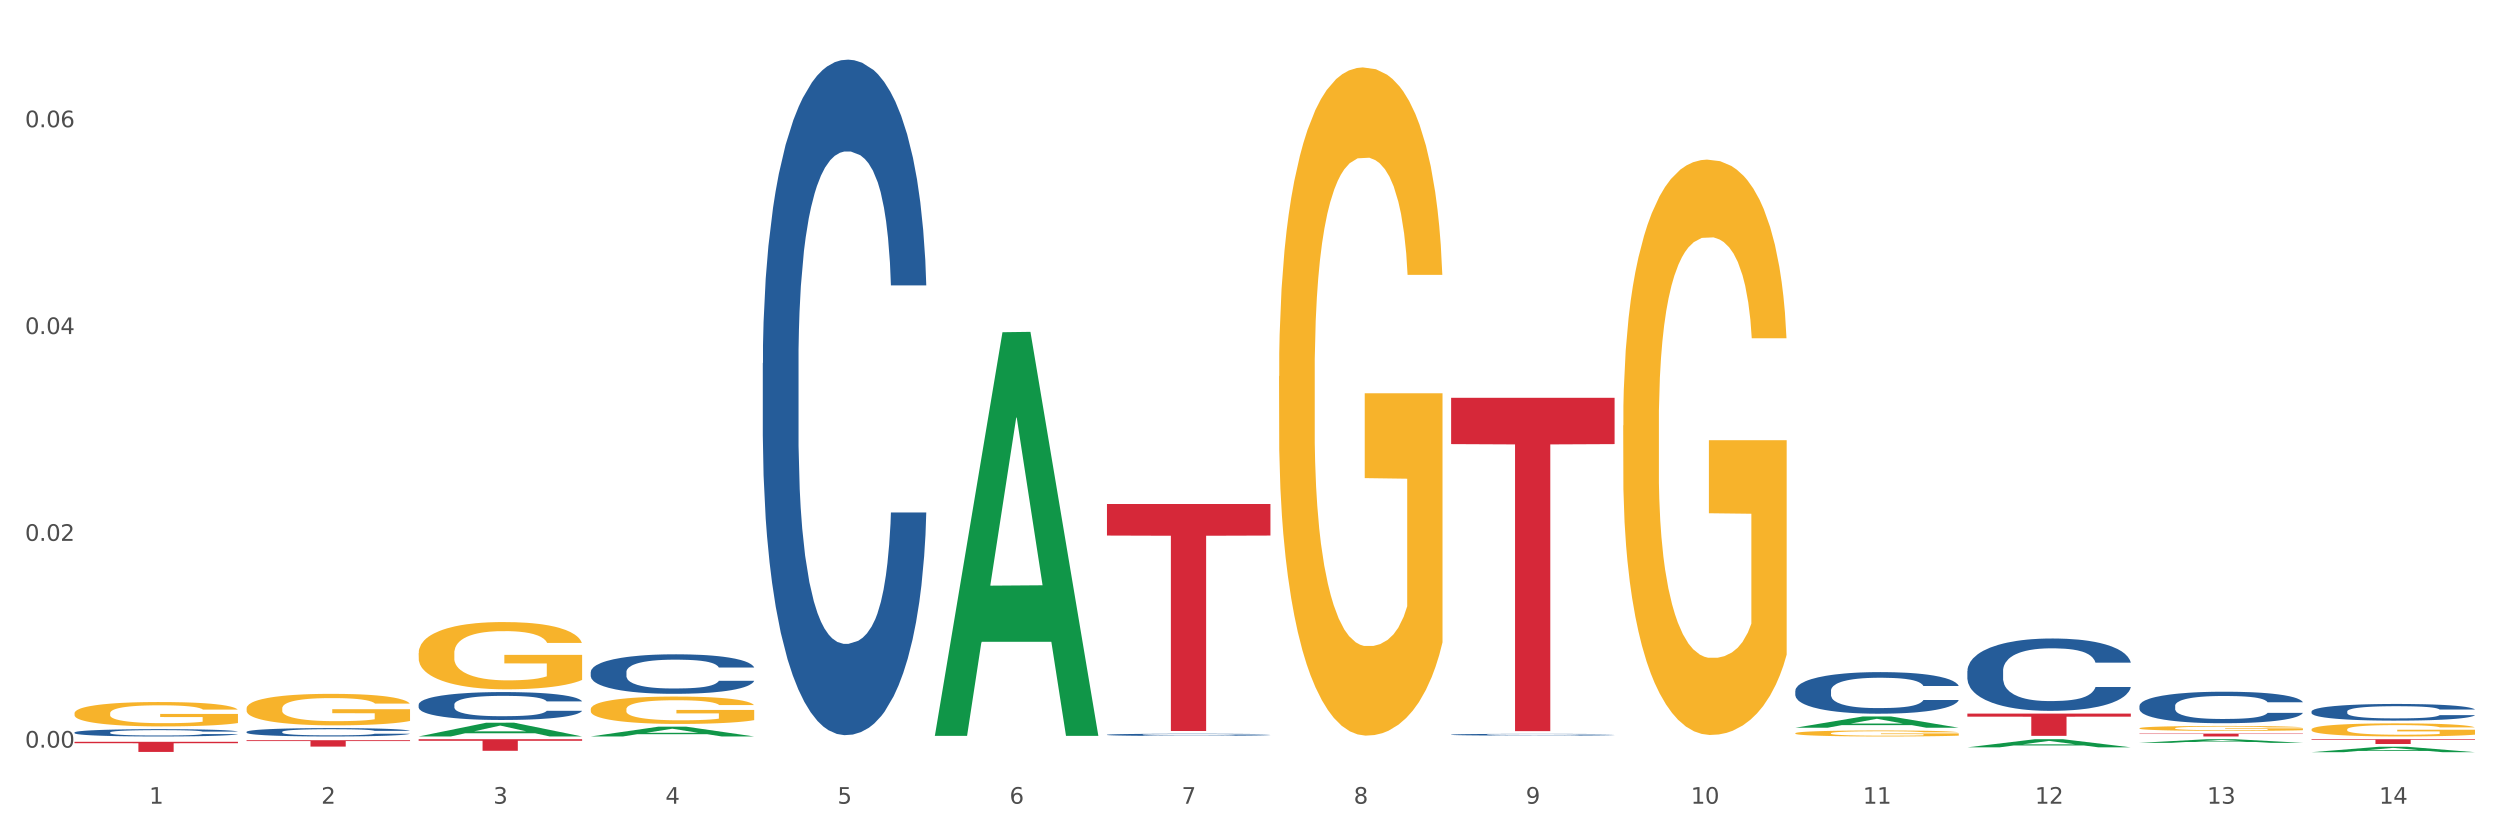 <?xml version="1.0" encoding="utf-8" standalone="no"?>
<!DOCTYPE svg PUBLIC "-//W3C//DTD SVG 1.1//EN"
  "http://www.w3.org/Graphics/SVG/1.1/DTD/svg11.dtd">
<svg xmlns:xlink="http://www.w3.org/1999/xlink" width="1080pt" height="360pt" viewBox="0 0 1080 360" xmlns="http://www.w3.org/2000/svg" version="1.1">
 <rect x="0" y="0" width="1080" height="360" fill="#333333" stroke="none"/>
 <defs>
  <style type="text/css">*{stroke-linejoin: round; stroke-linecap: butt}</style>
 </defs>
 <g id="figure_1">
  <g id="patch_1">
   <path d="M 0 360 
L 1080 360 
L 1080 0 
L 0 0 
z
" style="fill: #ffffff; stroke: #ffffff; stroke-linejoin: miter"/>
  </g>
  <g id="axes_1">
   <g id="matplotlib.axis_1">
    <g id="xtick_1">
     <g id="text_1">
      <!-- 1 -->
      <g style="fill: #4d4d4d" transform="translate(64.432 347.204) scale(0.096 -0.096)">
       <defs>
        <path id="DejaVuSans-31" d="M 794 531 
L 1825 531 
L 1825 4091 
L 703 3866 
L 703 4441 
L 1819 4666 
L 2450 4666 
L 2450 531 
L 3481 531 
L 3481 0 
L 794 0 
L 794 531 
z
" transform="scale(0.016)"/>
       </defs>
       <use xlink:href="#DejaVuSans-31"/>
      </g>
     </g>
    </g>
    <g id="xtick_2">
     <g id="text_2">
      <!-- 2 -->
      <g style="fill: #4d4d4d" transform="translate(138.771 347.204) scale(0.096 -0.096)">
       <defs>
        <path id="DejaVuSans-32" d="M 1228 531 
L 3431 531 
L 3431 0 
L 469 0 
L 469 531 
Q 828 903 1448 1529 
Q 2069 2156 2228 2338 
Q 2531 2678 2651 2914 
Q 2772 3150 2772 3378 
Q 2772 3750 2511 3984 
Q 2250 4219 1831 4219 
Q 1534 4219 1204 4116 
Q 875 4013 500 3803 
L 500 4441 
Q 881 4594 1212 4672 
Q 1544 4750 1819 4750 
Q 2544 4750 2975 4387 
Q 3406 4025 3406 3419 
Q 3406 3131 3298 2873 
Q 3191 2616 2906 2266 
Q 2828 2175 2409 1742 
Q 1991 1309 1228 531 
z
" transform="scale(0.016)"/>
       </defs>
       <use xlink:href="#DejaVuSans-32"/>
      </g>
     </g>
    </g>
    <g id="xtick_3">
     <g id="text_3">
      <!-- 3 -->
      <g style="fill: #4d4d4d" transform="translate(213.109 347.204) scale(0.096 -0.096)">
       <defs>
        <path id="DejaVuSans-33" d="M 2597 2516 
Q 3050 2419 3304 2112 
Q 3559 1806 3559 1356 
Q 3559 666 3084 287 
Q 2609 -91 1734 -91 
Q 1441 -91 1130 -33 
Q 819 25 488 141 
L 488 750 
Q 750 597 1062 519 
Q 1375 441 1716 441 
Q 2309 441 2620 675 
Q 2931 909 2931 1356 
Q 2931 1769 2642 2001 
Q 2353 2234 1838 2234 
L 1294 2234 
L 1294 2753 
L 1863 2753 
Q 2328 2753 2575 2939 
Q 2822 3125 2822 3475 
Q 2822 3834 2567 4026 
Q 2313 4219 1838 4219 
Q 1578 4219 1281 4162 
Q 984 4106 628 3988 
L 628 4550 
Q 988 4650 1302 4700 
Q 1616 4750 1894 4750 
Q 2613 4750 3031 4423 
Q 3450 4097 3450 3541 
Q 3450 3153 3228 2886 
Q 3006 2619 2597 2516 
z
" transform="scale(0.016)"/>
       </defs>
       <use xlink:href="#DejaVuSans-33"/>
      </g>
     </g>
    </g>
    <g id="xtick_4">
     <g id="text_4">
      <!-- 4 -->
      <g style="fill: #4d4d4d" transform="translate(287.448 347.204) scale(0.096 -0.096)">
       <defs>
        <path id="DejaVuSans-34" d="M 2419 4116 
L 825 1625 
L 2419 1625 
L 2419 4116 
z
M 2253 4666 
L 3047 4666 
L 3047 1625 
L 3713 1625 
L 3713 1100 
L 3047 1100 
L 3047 0 
L 2419 0 
L 2419 1100 
L 313 1100 
L 313 1709 
L 2253 4666 
z
" transform="scale(0.016)"/>
       </defs>
       <use xlink:href="#DejaVuSans-34"/>
      </g>
     </g>
    </g>
    <g id="xtick_5">
     <g id="text_5">
      <!-- 5 -->
      <g style="fill: #4d4d4d" transform="translate(361.787 347.204) scale(0.096 -0.096)">
       <defs>
        <path id="DejaVuSans-35" d="M 691 4666 
L 3169 4666 
L 3169 4134 
L 1269 4134 
L 1269 2991 
Q 1406 3038 1543 3061 
Q 1681 3084 1819 3084 
Q 2600 3084 3056 2656 
Q 3513 2228 3513 1497 
Q 3513 744 3044 326 
Q 2575 -91 1722 -91 
Q 1428 -91 1123 -41 
Q 819 9 494 109 
L 494 744 
Q 775 591 1075 516 
Q 1375 441 1709 441 
Q 2250 441 2565 725 
Q 2881 1009 2881 1497 
Q 2881 1984 2565 2268 
Q 2250 2553 1709 2553 
Q 1456 2553 1204 2497 
Q 953 2441 691 2322 
L 691 4666 
z
" transform="scale(0.016)"/>
       </defs>
       <use xlink:href="#DejaVuSans-35"/>
      </g>
     </g>
    </g>
    <g id="xtick_6">
     <g id="text_6">
      <!-- 6 -->
      <g style="fill: #4d4d4d" transform="translate(436.125 347.204) scale(0.096 -0.096)">
       <defs>
        <path id="DejaVuSans-36" d="M 2113 2584 
Q 1688 2584 1439 2293 
Q 1191 2003 1191 1497 
Q 1191 994 1439 701 
Q 1688 409 2113 409 
Q 2538 409 2786 701 
Q 3034 994 3034 1497 
Q 3034 2003 2786 2293 
Q 2538 2584 2113 2584 
z
M 3366 4563 
L 3366 3988 
Q 3128 4100 2886 4159 
Q 2644 4219 2406 4219 
Q 1781 4219 1451 3797 
Q 1122 3375 1075 2522 
Q 1259 2794 1537 2939 
Q 1816 3084 2150 3084 
Q 2853 3084 3261 2657 
Q 3669 2231 3669 1497 
Q 3669 778 3244 343 
Q 2819 -91 2113 -91 
Q 1303 -91 875 529 
Q 447 1150 447 2328 
Q 447 3434 972 4092 
Q 1497 4750 2381 4750 
Q 2619 4750 2861 4703 
Q 3103 4656 3366 4563 
z
" transform="scale(0.016)"/>
       </defs>
       <use xlink:href="#DejaVuSans-36"/>
      </g>
     </g>
    </g>
    <g id="xtick_7">
     <g id="text_7">
      <!-- 7 -->
      <g style="fill: #4d4d4d" transform="translate(510.464 347.204) scale(0.096 -0.096)">
       <defs>
        <path id="DejaVuSans-37" d="M 525 4666 
L 3525 4666 
L 3525 4397 
L 1831 0 
L 1172 0 
L 2766 4134 
L 525 4134 
L 525 4666 
z
" transform="scale(0.016)"/>
       </defs>
       <use xlink:href="#DejaVuSans-37"/>
      </g>
     </g>
    </g>
    <g id="xtick_8">
     <g id="text_8">
      <!-- 8 -->
      <g style="fill: #4d4d4d" transform="translate(584.803 347.204) scale(0.096 -0.096)">
       <defs>
        <path id="DejaVuSans-38" d="M 2034 2216 
Q 1584 2216 1326 1975 
Q 1069 1734 1069 1313 
Q 1069 891 1326 650 
Q 1584 409 2034 409 
Q 2484 409 2743 651 
Q 3003 894 3003 1313 
Q 3003 1734 2745 1975 
Q 2488 2216 2034 2216 
z
M 1403 2484 
Q 997 2584 770 2862 
Q 544 3141 544 3541 
Q 544 4100 942 4425 
Q 1341 4750 2034 4750 
Q 2731 4750 3128 4425 
Q 3525 4100 3525 3541 
Q 3525 3141 3298 2862 
Q 3072 2584 2669 2484 
Q 3125 2378 3379 2068 
Q 3634 1759 3634 1313 
Q 3634 634 3220 271 
Q 2806 -91 2034 -91 
Q 1263 -91 848 271 
Q 434 634 434 1313 
Q 434 1759 690 2068 
Q 947 2378 1403 2484 
z
M 1172 3481 
Q 1172 3119 1398 2916 
Q 1625 2713 2034 2713 
Q 2441 2713 2670 2916 
Q 2900 3119 2900 3481 
Q 2900 3844 2670 4047 
Q 2441 4250 2034 4250 
Q 1625 4250 1398 4047 
Q 1172 3844 1172 3481 
z
" transform="scale(0.016)"/>
       </defs>
       <use xlink:href="#DejaVuSans-38"/>
      </g>
     </g>
    </g>
    <g id="xtick_9">
     <g id="text_9">
      <!-- 9 -->
      <g style="fill: #4d4d4d" transform="translate(659.142 347.204) scale(0.096 -0.096)">
       <defs>
        <path id="DejaVuSans-39" d="M 703 97 
L 703 672 
Q 941 559 1184 500 
Q 1428 441 1663 441 
Q 2288 441 2617 861 
Q 2947 1281 2994 2138 
Q 2813 1869 2534 1725 
Q 2256 1581 1919 1581 
Q 1219 1581 811 2004 
Q 403 2428 403 3163 
Q 403 3881 828 4315 
Q 1253 4750 1959 4750 
Q 2769 4750 3195 4129 
Q 3622 3509 3622 2328 
Q 3622 1225 3098 567 
Q 2575 -91 1691 -91 
Q 1453 -91 1209 -44 
Q 966 3 703 97 
z
M 1959 2075 
Q 2384 2075 2632 2365 
Q 2881 2656 2881 3163 
Q 2881 3666 2632 3958 
Q 2384 4250 1959 4250 
Q 1534 4250 1286 3958 
Q 1038 3666 1038 3163 
Q 1038 2656 1286 2365 
Q 1534 2075 1959 2075 
z
" transform="scale(0.016)"/>
       </defs>
       <use xlink:href="#DejaVuSans-39"/>
      </g>
     </g>
    </g>
    <g id="xtick_10">
     <g id="text_10">
      <!-- 10 -->
      <g style="fill: #4d4d4d" transform="translate(730.426 347.204) scale(0.096 -0.096)">
       <defs>
        <path id="DejaVuSans-30" d="M 2034 4250 
Q 1547 4250 1301 3770 
Q 1056 3291 1056 2328 
Q 1056 1369 1301 889 
Q 1547 409 2034 409 
Q 2525 409 2770 889 
Q 3016 1369 3016 2328 
Q 3016 3291 2770 3770 
Q 2525 4250 2034 4250 
z
M 2034 4750 
Q 2819 4750 3233 4129 
Q 3647 3509 3647 2328 
Q 3647 1150 3233 529 
Q 2819 -91 2034 -91 
Q 1250 -91 836 529 
Q 422 1150 422 2328 
Q 422 3509 836 4129 
Q 1250 4750 2034 4750 
z
" transform="scale(0.016)"/>
       </defs>
       <use xlink:href="#DejaVuSans-31"/>
       <use xlink:href="#DejaVuSans-30" transform="translate(63.623 0)"/>
      </g>
     </g>
    </g>
    <g id="xtick_11">
     <g id="text_11">
      <!-- 11 -->
      <g style="fill: #4d4d4d" transform="translate(804.765 347.204) scale(0.096 -0.096)">
       <use xlink:href="#DejaVuSans-31"/>
       <use xlink:href="#DejaVuSans-31" transform="translate(63.623 0)"/>
      </g>
     </g>
    </g>
    <g id="xtick_12">
     <g id="text_12">
      <!-- 12 -->
      <g style="fill: #4d4d4d" transform="translate(879.104 347.204) scale(0.096 -0.096)">
       <use xlink:href="#DejaVuSans-31"/>
       <use xlink:href="#DejaVuSans-32" transform="translate(63.623 0)"/>
      </g>
     </g>
    </g>
    <g id="xtick_13">
     <g id="text_13">
      <!-- 13 -->
      <g style="fill: #4d4d4d" transform="translate(953.442 347.204) scale(0.096 -0.096)">
       <use xlink:href="#DejaVuSans-31"/>
       <use xlink:href="#DejaVuSans-33" transform="translate(63.623 0)"/>
      </g>
     </g>
    </g>
    <g id="xtick_14">
     <g id="text_14">
      <!-- 14 -->
      <g style="fill: #4d4d4d" transform="translate(1027.781 347.204) scale(0.096 -0.096)">
       <use xlink:href="#DejaVuSans-31"/>
       <use xlink:href="#DejaVuSans-34" transform="translate(63.623 0)"/>
      </g>
     </g>
    </g>
    <g id="xtick_15"/>
    <g id="xtick_16"/>
    <g id="xtick_17"/>
    <g id="xtick_18"/>
    <g id="xtick_19"/>
    <g id="xtick_20"/>
    <g id="xtick_21"/>
    <g id="xtick_22"/>
    <g id="xtick_23"/>
    <g id="xtick_24"/>
    <g id="xtick_25"/>
    <g id="xtick_26"/>
    <g id="xtick_27"/>
   </g>
   <g id="matplotlib.axis_2">
    <g id="ytick_1">
     <g id="text_15">
      <!-- 0.00 -->
      <g style="fill: #4d4d4d" transform="translate(10.8 322.978) scale(0.096 -0.096)">
       <defs>
        <path id="DejaVuSans-2e" d="M 684 794 
L 1344 794 
L 1344 0 
L 684 0 
L 684 794 
z
" transform="scale(0.016)"/>
       </defs>
       <use xlink:href="#DejaVuSans-30"/>
       <use xlink:href="#DejaVuSans-2e" transform="translate(63.623 0)"/>
       <use xlink:href="#DejaVuSans-30" transform="translate(95.41 0)"/>
       <use xlink:href="#DejaVuSans-30" transform="translate(159.033 0)"/>
      </g>
     </g>
    </g>
    <g id="ytick_2">
     <g id="text_16">
      <!-- 0.02 -->
      <g style="fill: #4d4d4d" transform="translate(10.8 233.642) scale(0.096 -0.096)">
       <use xlink:href="#DejaVuSans-30"/>
       <use xlink:href="#DejaVuSans-2e" transform="translate(63.623 0)"/>
       <use xlink:href="#DejaVuSans-30" transform="translate(95.41 0)"/>
       <use xlink:href="#DejaVuSans-32" transform="translate(159.033 0)"/>
      </g>
     </g>
    </g>
    <g id="ytick_3">
     <g id="text_17">
      <!-- 0.04 -->
      <g style="fill: #4d4d4d" transform="translate(10.8 144.305) scale(0.096 -0.096)">
       <use xlink:href="#DejaVuSans-30"/>
       <use xlink:href="#DejaVuSans-2e" transform="translate(63.623 0)"/>
       <use xlink:href="#DejaVuSans-30" transform="translate(95.41 0)"/>
       <use xlink:href="#DejaVuSans-34" transform="translate(159.033 0)"/>
      </g>
     </g>
    </g>
    <g id="ytick_4">
     <g id="text_18">
      <!-- 0.06 -->
      <g style="fill: #4d4d4d" transform="translate(10.8 54.968) scale(0.096 -0.096)">
       <use xlink:href="#DejaVuSans-30"/>
       <use xlink:href="#DejaVuSans-2e" transform="translate(63.623 0)"/>
       <use xlink:href="#DejaVuSans-30" transform="translate(95.41 0)"/>
       <use xlink:href="#DejaVuSans-36" transform="translate(159.033 0)"/>
      </g>
     </g>
    </g>
    <g id="ytick_5"/>
    <g id="ytick_6"/>
    <g id="ytick_7"/>
   </g>
   <g id="PolyCollection_1">
    <path d="M 180.852 318.146 
L 180.925 318.14 
L 210.048 312.211 
L 222.133 312.205 
L 251.474 318.157 
L 237.495 318.157 
L 231.161 316.771 
L 201.092 316.771 
L 200.874 316.793 
L 194.758 318.157 
L 180.852 318.157 
L 180.852 318.146 
L 204.878 315.944 
L 227.375 315.938 
L 216.236 313.474 
L 216.09 313.462 
L 215.945 313.479 
L 204.806 315.938 
L 204.878 315.944 
L 180.852 318.146 
z
" clip-path="url(#p86e1a9426e)" style="fill: #109648"/>
    <path d="M 255.191 318.149 
L 255.264 318.145 
L 284.386 313.93 
L 296.472 313.926 
L 325.813 318.157 
L 311.834 318.157 
L 305.5 317.172 
L 275.431 317.172 
L 275.213 317.188 
L 269.097 318.157 
L 255.191 318.157 
L 255.191 318.149 
L 279.217 316.584 
L 301.714 316.58 
L 290.575 314.828 
L 290.429 314.82 
L 290.284 314.832 
L 279.144 316.58 
L 279.217 316.584 
L 255.191 318.149 
z
" clip-path="url(#p86e1a9426e)" style="fill: #109648"/>
    <path d="M 403.869 317.574 
L 403.941 317.411 
L 433.064 143.52 
L 445.15 143.356 
L 474.49 317.902 
L 460.512 317.902 
L 454.177 277.257 
L 424.109 277.257 
L 423.89 277.912 
L 417.774 317.902 
L 403.869 317.902 
L 403.869 317.574 
L 427.895 253.001 
L 450.392 252.837 
L 439.252 180.56 
L 439.107 180.232 
L 438.961 180.724 
L 427.822 252.837 
L 427.895 253.001 
L 403.869 317.574 
z
" clip-path="url(#p86e1a9426e)" style="fill: #109648"/>
    <path d="M 775.562 314.383 
L 775.635 314.378 
L 804.757 309.505 
L 816.843 309.5 
L 846.184 314.392 
L 832.205 314.392 
L 825.871 313.253 
L 795.802 313.253 
L 795.584 313.271 
L 789.468 314.392 
L 775.562 314.392 
L 775.562 314.383 
L 799.588 312.573 
L 822.085 312.568 
L 810.946 310.543 
L 810.8 310.534 
L 810.655 310.547 
L 799.515 312.568 
L 799.588 312.573 
L 775.562 314.383 
z
" clip-path="url(#p86e1a9426e)" style="fill: #109648"/>
    <path d="M 552.546 162.515 
L 552.629 162.251 
L 552.629 152.761 
L 552.796 144.588 
L 553.63 124.815 
L 554.881 108.47 
L 555.798 99.77 
L 556.715 92.652 
L 557.799 85.534 
L 559.133 78.152 
L 561.551 67.343 
L 563.052 61.806 
L 564.886 56.006 
L 568.221 47.57 
L 570.639 42.825 
L 573.141 38.87 
L 577.226 34.125 
L 579.894 32.016 
L 582.729 30.434 
L 586.148 29.379 
L 588.732 29.116 
L 594.402 29.907 
L 599.238 32.279 
L 601.573 34.125 
L 604.574 37.288 
L 606.158 39.397 
L 608.743 43.616 
L 611.411 49.152 
L 613.246 53.897 
L 615.997 62.861 
L 618.082 71.825 
L 619.999 82.897 
L 621 90.543 
L 621.75 97.661 
L 622.417 105.833 
L 623.084 118.752 
L 608.076 118.752 
L 607.493 109.524 
L 606.575 100.824 
L 605.241 92.388 
L 604.074 87.115 
L 602.073 80.525 
L 600.239 76.306 
L 598.321 73.143 
L 595.986 70.506 
L 594.152 69.188 
L 591.567 68.134 
L 586.481 68.397 
L 583.063 70.506 
L 580.728 73.143 
L 579.227 75.515 
L 577.893 78.152 
L 576.392 81.843 
L 574.641 87.379 
L 573.391 92.388 
L 572.14 98.715 
L 571.139 105.043 
L 570.222 112.424 
L 569.472 120.333 
L 568.888 128.506 
L 568.388 138.524 
L 567.971 155.133 
L 567.971 191.251 
L 568.138 199.424 
L 568.555 210.233 
L 569.055 218.406 
L 569.889 228.16 
L 570.639 234.751 
L 572.057 244.242 
L 573.641 252.151 
L 574.891 257.16 
L 576.142 261.378 
L 578.31 267.178 
L 580.728 271.924 
L 582.812 274.824 
L 585.647 277.46 
L 587.565 278.514 
L 589.233 279.042 
L 593.318 279.042 
L 596.236 278.251 
L 599.488 276.405 
L 601.99 274.033 
L 604.074 271.133 
L 606.409 266.387 
L 607.909 261.905 
L 607.909 206.806 
L 589.566 206.542 
L 589.566 169.897 
L 623.168 169.897 
L 623.168 277.46 
L 621.75 282.996 
L 620.166 288.005 
L 618.499 292.487 
L 615.997 298.023 
L 612.996 303.296 
L 610.327 306.987 
L 607.493 310.151 
L 604.157 313.051 
L 599.822 315.687 
L 597.154 316.741 
L 593.818 317.532 
L 589.9 317.796 
L 586.481 317.269 
L 583.146 315.951 
L 579.644 313.578 
L 576.226 310.151 
L 573.641 306.723 
L 571.056 302.505 
L 568.305 296.969 
L 566.137 291.696 
L 564.469 286.951 
L 562.635 280.887 
L 560.634 272.978 
L 559.133 265.86 
L 557.799 258.478 
L 556.381 248.987 
L 555.381 240.815 
L 554.38 230.533 
L 553.797 222.887 
L 553.13 211.024 
L 552.629 194.415 
L 552.546 162.515 
z
" clip-path="url(#p86e1a9426e)" style="fill: #f7b32b"/>
    <path d="M 255.191 306.381 
L 255.275 306.371 
L 255.275 305.981 
L 255.441 305.646 
L 256.275 304.835 
L 257.526 304.164 
L 258.443 303.807 
L 259.36 303.515 
L 260.444 303.223 
L 261.778 302.92 
L 264.196 302.477 
L 265.697 302.25 
L 267.531 302.012 
L 270.866 301.666 
L 273.284 301.471 
L 275.786 301.309 
L 279.871 301.114 
L 282.539 301.028 
L 285.374 300.963 
L 288.793 300.92 
L 291.377 300.909 
L 297.047 300.941 
L 301.883 301.038 
L 304.218 301.114 
L 307.219 301.244 
L 308.804 301.331 
L 311.388 301.504 
L 314.057 301.731 
L 315.891 301.925 
L 318.642 302.293 
L 320.727 302.661 
L 322.645 303.115 
L 323.645 303.429 
L 324.395 303.721 
L 325.062 304.056 
L 325.73 304.586 
L 310.721 304.586 
L 310.138 304.207 
L 309.221 303.851 
L 307.886 303.504 
L 306.719 303.288 
L 304.718 303.018 
L 302.884 302.845 
L 300.966 302.715 
L 298.631 302.607 
L 296.797 302.553 
L 294.212 302.509 
L 289.126 302.52 
L 285.708 302.607 
L 283.373 302.715 
L 281.872 302.812 
L 280.538 302.92 
L 279.037 303.072 
L 277.286 303.299 
L 276.036 303.504 
L 274.785 303.764 
L 273.785 304.024 
L 272.867 304.326 
L 272.117 304.651 
L 271.533 304.986 
L 271.033 305.397 
L 270.616 306.079 
L 270.616 307.56 
L 270.783 307.896 
L 271.2 308.339 
L 271.7 308.674 
L 272.534 309.074 
L 273.284 309.345 
L 274.702 309.734 
L 276.286 310.059 
L 277.537 310.264 
L 278.787 310.437 
L 280.955 310.675 
L 283.373 310.87 
L 285.458 310.989 
L 288.292 311.097 
L 290.21 311.14 
L 291.878 311.162 
L 295.963 311.162 
L 298.882 311.129 
L 302.133 311.054 
L 304.635 310.956 
L 306.719 310.837 
L 309.054 310.643 
L 310.555 310.459 
L 310.555 308.198 
L 292.211 308.188 
L 292.211 306.684 
L 325.813 306.684 
L 325.813 311.097 
L 324.395 311.324 
L 322.811 311.53 
L 321.144 311.713 
L 318.642 311.941 
L 315.641 312.157 
L 312.973 312.308 
L 310.138 312.438 
L 306.803 312.557 
L 302.467 312.665 
L 299.799 312.708 
L 296.464 312.741 
L 292.545 312.752 
L 289.126 312.73 
L 285.791 312.676 
L 282.289 312.579 
L 278.871 312.438 
L 276.286 312.298 
L 273.701 312.124 
L 270.95 311.897 
L 268.782 311.681 
L 267.114 311.486 
L 265.28 311.238 
L 263.279 310.913 
L 261.778 310.621 
L 260.444 310.318 
L 259.027 309.929 
L 258.026 309.594 
L 257.025 309.172 
L 256.442 308.858 
L 255.775 308.371 
L 255.275 307.69 
L 255.191 306.381 
z
" clip-path="url(#p86e1a9426e)" style="fill: #f7b32b"/>
    <path d="M 180.852 282.16 
L 180.936 282.134 
L 180.936 281.178 
L 181.103 280.355 
L 181.936 278.364 
L 183.187 276.718 
L 184.104 275.842 
L 185.021 275.125 
L 186.105 274.408 
L 187.439 273.665 
L 189.857 272.576 
L 191.358 272.019 
L 193.192 271.435 
L 196.528 270.585 
L 198.946 270.107 
L 201.447 269.709 
L 205.533 269.231 
L 208.201 269.019 
L 211.036 268.859 
L 214.454 268.753 
L 217.039 268.727 
L 222.709 268.806 
L 227.545 269.045 
L 229.879 269.231 
L 232.881 269.55 
L 234.465 269.762 
L 237.05 270.187 
L 239.718 270.744 
L 241.552 271.222 
L 244.304 272.125 
L 246.388 273.028 
L 248.306 274.143 
L 249.306 274.913 
L 250.057 275.629 
L 250.724 276.452 
L 251.391 277.753 
L 236.383 277.753 
L 235.799 276.824 
L 234.882 275.948 
L 233.548 275.098 
L 232.38 274.567 
L 230.379 273.904 
L 228.545 273.479 
L 226.627 273.16 
L 224.293 272.895 
L 222.458 272.762 
L 219.874 272.656 
L 214.788 272.682 
L 211.369 272.895 
L 209.034 273.16 
L 207.534 273.399 
L 206.2 273.665 
L 204.699 274.036 
L 202.948 274.594 
L 201.697 275.098 
L 200.446 275.736 
L 199.446 276.373 
L 198.529 277.116 
L 197.778 277.913 
L 197.195 278.736 
L 196.694 279.744 
L 196.277 281.417 
L 196.277 285.054 
L 196.444 285.877 
L 196.861 286.966 
L 197.361 287.789 
L 198.195 288.771 
L 198.946 289.435 
L 200.363 290.391 
L 201.947 291.187 
L 203.198 291.691 
L 204.449 292.116 
L 206.616 292.7 
L 209.034 293.178 
L 211.119 293.47 
L 213.954 293.736 
L 215.871 293.842 
L 217.539 293.895 
L 221.625 293.895 
L 224.543 293.815 
L 227.795 293.629 
L 230.296 293.391 
L 232.38 293.098 
L 234.715 292.621 
L 236.216 292.169 
L 236.216 286.621 
L 217.873 286.594 
L 217.873 282.904 
L 251.474 282.904 
L 251.474 293.736 
L 250.057 294.293 
L 248.473 294.798 
L 246.805 295.249 
L 244.304 295.806 
L 241.302 296.337 
L 238.634 296.709 
L 235.799 297.028 
L 232.464 297.32 
L 228.128 297.585 
L 225.46 297.691 
L 222.125 297.771 
L 218.206 297.798 
L 214.788 297.745 
L 211.452 297.612 
L 207.951 297.373 
L 204.532 297.028 
L 201.947 296.683 
L 199.362 296.258 
L 196.611 295.7 
L 194.443 295.169 
L 192.776 294.691 
L 190.941 294.081 
L 188.94 293.284 
L 187.439 292.568 
L 186.105 291.824 
L 184.688 290.868 
L 183.687 290.045 
L 182.687 289.01 
L 182.103 288.24 
L 181.436 287.045 
L 180.936 285.373 
L 180.852 282.16 
z
" clip-path="url(#p86e1a9426e)" style="fill: #f7b32b"/>
    <path d="M 32.175 308.149 
L 32.258 308.139 
L 32.258 307.793 
L 32.425 307.494 
L 33.259 306.772 
L 34.51 306.175 
L 35.427 305.857 
L 36.344 305.597 
L 37.428 305.337 
L 38.762 305.067 
L 41.18 304.673 
L 42.681 304.47 
L 44.515 304.259 
L 47.85 303.95 
L 50.268 303.777 
L 52.77 303.633 
L 56.855 303.459 
L 59.523 303.382 
L 62.358 303.324 
L 65.777 303.286 
L 68.361 303.276 
L 74.031 303.305 
L 78.867 303.392 
L 81.202 303.459 
L 84.203 303.575 
L 85.788 303.652 
L 88.372 303.806 
L 91.04 304.008 
L 92.875 304.182 
L 95.626 304.509 
L 97.711 304.836 
L 99.628 305.241 
L 100.629 305.52 
L 101.379 305.78 
L 102.046 306.079 
L 102.713 306.55 
L 87.705 306.55 
L 87.122 306.213 
L 86.204 305.896 
L 84.87 305.587 
L 83.703 305.395 
L 81.702 305.154 
L 79.868 305 
L 77.95 304.885 
L 75.615 304.788 
L 73.781 304.74 
L 71.196 304.702 
L 66.11 304.711 
L 62.692 304.788 
L 60.357 304.885 
L 58.856 304.971 
L 57.522 305.067 
L 56.021 305.202 
L 54.27 305.405 
L 53.02 305.587 
L 51.769 305.819 
L 50.768 306.05 
L 49.851 306.319 
L 49.101 306.608 
L 48.517 306.907 
L 48.017 307.273 
L 47.6 307.879 
L 47.6 309.199 
L 47.767 309.497 
L 48.184 309.892 
L 48.684 310.191 
L 49.518 310.547 
L 50.268 310.788 
L 51.686 311.134 
L 53.27 311.423 
L 54.52 311.606 
L 55.771 311.76 
L 57.939 311.972 
L 60.357 312.145 
L 62.441 312.251 
L 65.276 312.348 
L 67.194 312.386 
L 68.862 312.405 
L 72.947 312.405 
L 75.865 312.377 
L 79.117 312.309 
L 81.619 312.222 
L 83.703 312.117 
L 86.038 311.943 
L 87.538 311.779 
L 87.538 309.767 
L 69.195 309.757 
L 69.195 308.419 
L 102.797 308.419 
L 102.797 312.348 
L 101.379 312.55 
L 99.795 312.733 
L 98.128 312.897 
L 95.626 313.099 
L 92.625 313.291 
L 89.956 313.426 
L 87.122 313.542 
L 83.786 313.648 
L 79.451 313.744 
L 76.783 313.782 
L 73.447 313.811 
L 69.529 313.821 
L 66.11 313.802 
L 62.775 313.754 
L 59.273 313.667 
L 55.855 313.542 
L 53.27 313.417 
L 50.685 313.262 
L 47.934 313.06 
L 45.766 312.868 
L 44.098 312.694 
L 42.264 312.473 
L 40.263 312.184 
L 38.762 311.924 
L 37.428 311.654 
L 36.01 311.308 
L 35.01 311.009 
L 34.009 310.634 
L 33.426 310.354 
L 32.759 309.921 
L 32.258 309.314 
L 32.175 308.149 
z
" clip-path="url(#p86e1a9426e)" style="fill: #f7b32b"/>
    <path d="M 998.578 315.109 
L 998.662 315.104 
L 998.662 314.917 
L 998.828 314.757 
L 999.662 314.369 
L 1000.913 314.048 
L 1001.83 313.877 
L 1002.747 313.738 
L 1003.831 313.598 
L 1005.165 313.453 
L 1007.583 313.241 
L 1009.084 313.132 
L 1010.918 313.018 
L 1014.253 312.853 
L 1016.671 312.759 
L 1019.173 312.682 
L 1023.258 312.589 
L 1025.926 312.547 
L 1028.761 312.516 
L 1032.18 312.496 
L 1034.765 312.49 
L 1040.434 312.506 
L 1045.27 312.552 
L 1047.605 312.589 
L 1050.607 312.651 
L 1052.191 312.692 
L 1054.775 312.775 
L 1057.444 312.884 
L 1059.278 312.977 
L 1062.029 313.153 
L 1064.114 313.329 
L 1066.032 313.546 
L 1067.032 313.696 
L 1067.783 313.836 
L 1068.45 313.996 
L 1069.117 314.25 
L 1054.108 314.25 
L 1053.525 314.069 
L 1052.608 313.898 
L 1051.274 313.732 
L 1050.106 313.629 
L 1048.105 313.499 
L 1046.271 313.417 
L 1044.353 313.355 
L 1042.019 313.303 
L 1040.184 313.277 
L 1037.599 313.256 
L 1032.513 313.261 
L 1029.095 313.303 
L 1026.76 313.355 
L 1025.259 313.401 
L 1023.925 313.453 
L 1022.425 313.525 
L 1020.674 313.634 
L 1019.423 313.732 
L 1018.172 313.857 
L 1017.172 313.981 
L 1016.255 314.126 
L 1015.504 314.281 
L 1014.92 314.441 
L 1014.42 314.638 
L 1014.003 314.964 
L 1014.003 315.673 
L 1014.17 315.833 
L 1014.587 316.045 
L 1015.087 316.206 
L 1015.921 316.397 
L 1016.671 316.527 
L 1018.089 316.713 
L 1019.673 316.868 
L 1020.924 316.967 
L 1022.174 317.049 
L 1024.342 317.163 
L 1026.76 317.256 
L 1028.845 317.313 
L 1031.68 317.365 
L 1033.597 317.386 
L 1035.265 317.396 
L 1039.35 317.396 
L 1042.269 317.381 
L 1045.52 317.344 
L 1048.022 317.298 
L 1050.106 317.241 
L 1052.441 317.148 
L 1053.942 317.06 
L 1053.942 315.978 
L 1035.598 315.973 
L 1035.598 315.254 
L 1069.2 315.254 
L 1069.2 317.365 
L 1067.783 317.474 
L 1066.198 317.572 
L 1064.531 317.66 
L 1062.029 317.769 
L 1059.028 317.872 
L 1056.36 317.945 
L 1053.525 318.007 
L 1050.19 318.064 
L 1045.854 318.115 
L 1043.186 318.136 
L 1039.851 318.152 
L 1035.932 318.157 
L 1032.513 318.146 
L 1029.178 318.121 
L 1025.676 318.074 
L 1022.258 318.007 
L 1019.673 317.939 
L 1017.088 317.857 
L 1014.337 317.748 
L 1012.169 317.644 
L 1010.501 317.551 
L 1008.667 317.432 
L 1006.666 317.277 
L 1005.165 317.137 
L 1003.831 316.992 
L 1002.414 316.806 
L 1001.413 316.646 
L 1000.413 316.444 
L 999.829 316.294 
L 999.162 316.061 
L 998.662 315.735 
L 998.578 315.109 
z
" clip-path="url(#p86e1a9426e)" style="fill: #f7b32b"/>
    <path d="M 924.24 314.598 
L 924.323 314.596 
L 924.323 314.526 
L 924.49 314.465 
L 925.323 314.319 
L 926.574 314.198 
L 927.491 314.133 
L 928.408 314.081 
L 929.492 314.028 
L 930.826 313.973 
L 933.244 313.893 
L 934.745 313.852 
L 936.58 313.809 
L 939.915 313.747 
L 942.333 313.712 
L 944.834 313.682 
L 948.92 313.647 
L 951.588 313.632 
L 954.423 313.62 
L 957.841 313.612 
L 960.426 313.61 
L 966.096 313.616 
L 970.932 313.634 
L 973.266 313.647 
L 976.268 313.671 
L 977.852 313.686 
L 980.437 313.718 
L 983.105 313.759 
L 984.939 313.794 
L 987.691 313.86 
L 989.775 313.926 
L 991.693 314.008 
L 992.693 314.065 
L 993.444 314.118 
L 994.111 314.178 
L 994.778 314.274 
L 979.77 314.274 
L 979.186 314.206 
L 978.269 314.141 
L 976.935 314.079 
L 975.768 314.04 
L 973.766 313.991 
L 971.932 313.96 
L 970.014 313.936 
L 967.68 313.917 
L 965.845 313.907 
L 963.261 313.899 
L 958.175 313.901 
L 954.756 313.917 
L 952.422 313.936 
L 950.921 313.954 
L 949.587 313.973 
L 948.086 314.001 
L 946.335 314.042 
L 945.084 314.079 
L 943.834 314.126 
L 942.833 314.172 
L 941.916 314.227 
L 941.165 314.286 
L 940.582 314.346 
L 940.081 314.42 
L 939.665 314.543 
L 939.665 314.811 
L 939.831 314.871 
L 940.248 314.951 
L 940.749 315.012 
L 941.582 315.084 
L 942.333 315.133 
L 943.75 315.203 
L 945.334 315.262 
L 946.585 315.299 
L 947.836 315.33 
L 950.004 315.373 
L 952.422 315.408 
L 954.506 315.43 
L 957.341 315.449 
L 959.259 315.457 
L 960.926 315.461 
L 965.012 315.461 
L 967.93 315.455 
L 971.182 315.441 
L 973.683 315.424 
L 975.768 315.402 
L 978.102 315.367 
L 979.603 315.334 
L 979.603 314.926 
L 961.26 314.924 
L 961.26 314.653 
L 994.861 314.653 
L 994.861 315.449 
L 993.444 315.49 
L 991.86 315.527 
L 990.192 315.56 
L 987.691 315.601 
L 984.689 315.64 
L 982.021 315.668 
L 979.186 315.691 
L 975.851 315.713 
L 971.515 315.732 
L 968.847 315.74 
L 965.512 315.746 
L 961.593 315.748 
L 958.175 315.744 
L 954.84 315.734 
L 951.338 315.716 
L 947.919 315.691 
L 945.334 315.666 
L 942.75 315.634 
L 939.998 315.593 
L 937.83 315.554 
L 936.163 315.519 
L 934.328 315.474 
L 932.327 315.416 
L 930.826 315.363 
L 929.492 315.308 
L 928.075 315.238 
L 927.074 315.178 
L 926.074 315.102 
L 925.49 315.045 
L 924.823 314.957 
L 924.323 314.834 
L 924.24 314.598 
z
" clip-path="url(#p86e1a9426e)" style="fill: #f7b32b"/>
    <path d="M 775.562 316.763 
L 775.645 316.761 
L 775.645 316.676 
L 775.812 316.602 
L 776.646 316.425 
L 777.897 316.278 
L 778.814 316.2 
L 779.731 316.136 
L 780.815 316.072 
L 782.149 316.006 
L 784.567 315.909 
L 786.068 315.859 
L 787.902 315.807 
L 791.237 315.732 
L 793.655 315.689 
L 796.157 315.654 
L 800.242 315.611 
L 802.91 315.592 
L 805.745 315.578 
L 809.164 315.568 
L 811.748 315.566 
L 817.418 315.573 
L 822.254 315.594 
L 824.589 315.611 
L 827.59 315.639 
L 829.175 315.658 
L 831.759 315.696 
L 834.427 315.746 
L 836.262 315.788 
L 839.013 315.869 
L 841.098 315.949 
L 843.015 316.049 
L 844.016 316.117 
L 844.766 316.181 
L 845.433 316.255 
L 846.1 316.371 
L 831.092 316.371 
L 830.509 316.288 
L 829.592 316.21 
L 828.257 316.134 
L 827.09 316.087 
L 825.089 316.027 
L 823.255 315.99 
L 821.337 315.961 
L 819.002 315.938 
L 817.168 315.926 
L 814.583 315.916 
L 809.497 315.919 
L 806.079 315.938 
L 803.744 315.961 
L 802.243 315.983 
L 800.909 316.006 
L 799.408 316.039 
L 797.657 316.089 
L 796.407 316.134 
L 795.156 316.191 
L 794.156 316.247 
L 793.238 316.314 
L 792.488 316.385 
L 791.904 316.458 
L 791.404 316.548 
L 790.987 316.697 
L 790.987 317.021 
L 791.154 317.094 
L 791.571 317.192 
L 792.071 317.265 
L 792.905 317.352 
L 793.655 317.412 
L 795.073 317.497 
L 796.657 317.568 
L 797.908 317.613 
L 799.158 317.65 
L 801.326 317.703 
L 803.744 317.745 
L 805.829 317.771 
L 808.663 317.795 
L 810.581 317.804 
L 812.249 317.809 
L 816.334 317.809 
L 819.253 317.802 
L 822.504 317.785 
L 825.006 317.764 
L 827.09 317.738 
L 829.425 317.695 
L 830.926 317.655 
L 830.926 317.161 
L 812.582 317.158 
L 812.582 316.83 
L 846.184 316.83 
L 846.184 317.795 
L 844.766 317.845 
L 843.182 317.889 
L 841.515 317.93 
L 839.013 317.979 
L 836.012 318.027 
L 833.344 318.06 
L 830.509 318.088 
L 827.174 318.114 
L 822.838 318.138 
L 820.17 318.147 
L 816.835 318.154 
L 812.916 318.157 
L 809.497 318.152 
L 806.162 318.14 
L 802.66 318.119 
L 799.242 318.088 
L 796.657 318.057 
L 794.072 318.02 
L 791.321 317.97 
L 789.153 317.923 
L 787.485 317.88 
L 785.651 317.826 
L 783.65 317.755 
L 782.149 317.691 
L 780.815 317.624 
L 779.398 317.539 
L 778.397 317.466 
L 777.396 317.374 
L 776.813 317.305 
L 776.146 317.199 
L 775.645 317.05 
L 775.562 316.763 
z
" clip-path="url(#p86e1a9426e)" style="fill: #f7b32b"/>
    <path d="M 701.223 183.81 
L 701.307 183.583 
L 701.307 175.411 
L 701.474 168.374 
L 702.307 151.348 
L 703.558 137.274 
L 704.475 129.783 
L 705.392 123.654 
L 706.476 117.524 
L 707.81 111.168 
L 710.228 101.861 
L 711.729 97.094 
L 713.563 92.1 
L 716.899 84.835 
L 719.317 80.749 
L 721.818 77.344 
L 725.903 73.258 
L 728.572 71.442 
L 731.406 70.08 
L 734.825 69.172 
L 737.41 68.945 
L 743.08 69.626 
L 747.915 71.669 
L 750.25 73.258 
L 753.252 75.982 
L 754.836 77.798 
L 757.421 81.43 
L 760.089 86.197 
L 761.923 90.284 
L 764.675 98.002 
L 766.759 105.72 
L 768.677 115.254 
L 769.677 121.837 
L 770.428 127.967 
L 771.095 135.004 
L 771.762 146.127 
L 756.754 146.127 
L 756.17 138.182 
L 755.253 130.691 
L 753.919 123.427 
L 752.751 118.886 
L 750.75 113.211 
L 748.916 109.579 
L 746.998 106.855 
L 744.664 104.585 
L 742.829 103.45 
L 740.245 102.542 
L 735.159 102.769 
L 731.74 104.585 
L 729.405 106.855 
L 727.905 108.898 
L 726.571 111.168 
L 725.07 114.346 
L 723.319 119.113 
L 722.068 123.427 
L 720.817 128.875 
L 719.817 134.323 
L 718.9 140.679 
L 718.149 147.489 
L 717.566 154.526 
L 717.065 163.153 
L 716.648 177.454 
L 716.648 208.554 
L 716.815 215.591 
L 717.232 224.898 
L 717.732 231.936 
L 718.566 240.335 
L 719.317 246.01 
L 720.734 254.182 
L 722.318 260.992 
L 723.569 265.306 
L 724.82 268.938 
L 726.987 273.932 
L 729.405 278.018 
L 731.49 280.515 
L 734.325 282.785 
L 736.242 283.693 
L 737.91 284.147 
L 741.996 284.147 
L 744.914 283.466 
L 748.166 281.877 
L 750.667 279.834 
L 752.751 277.337 
L 755.086 273.251 
L 756.587 269.392 
L 756.587 221.947 
L 738.244 221.72 
L 738.244 190.166 
L 771.845 190.166 
L 771.845 282.785 
L 770.428 287.552 
L 768.844 291.865 
L 767.176 295.724 
L 764.675 300.492 
L 761.673 305.032 
L 759.005 308.21 
L 756.17 310.934 
L 752.835 313.431 
L 748.499 315.701 
L 745.831 316.609 
L 742.496 317.29 
L 738.577 317.517 
L 735.159 317.063 
L 731.823 315.928 
L 728.321 313.885 
L 724.903 310.934 
L 722.318 307.983 
L 719.733 304.351 
L 716.982 299.584 
L 714.814 295.043 
L 713.147 290.957 
L 711.312 285.736 
L 709.311 278.926 
L 707.81 272.797 
L 706.476 266.441 
L 705.059 258.268 
L 704.058 251.231 
L 703.058 242.378 
L 702.474 235.795 
L 701.807 225.579 
L 701.307 211.278 
L 701.223 183.81 
z
" clip-path="url(#p86e1a9426e)" style="fill: #f7b32b"/>
    <path d="M 106.514 306.034 
L 106.597 306.021 
L 106.597 305.574 
L 106.764 305.188 
L 107.598 304.255 
L 108.848 303.484 
L 109.765 303.074 
L 110.683 302.738 
L 111.767 302.402 
L 113.101 302.054 
L 115.519 301.544 
L 117.019 301.283 
L 118.854 301.009 
L 122.189 300.611 
L 124.607 300.388 
L 127.108 300.201 
L 131.194 299.977 
L 133.862 299.878 
L 136.697 299.803 
L 140.115 299.753 
L 142.7 299.741 
L 148.37 299.778 
L 153.206 299.89 
L 155.54 299.977 
L 158.542 300.126 
L 160.126 300.226 
L 162.711 300.425 
L 165.379 300.686 
L 167.213 300.91 
L 169.965 301.333 
L 172.049 301.756 
L 173.967 302.278 
L 174.968 302.639 
L 175.718 302.974 
L 176.385 303.36 
L 177.052 303.969 
L 162.044 303.969 
L 161.46 303.534 
L 160.543 303.124 
L 159.209 302.726 
L 158.042 302.477 
L 156.041 302.166 
L 154.206 301.967 
L 152.289 301.818 
L 149.954 301.693 
L 148.12 301.631 
L 145.535 301.581 
L 140.449 301.594 
L 137.03 301.693 
L 134.696 301.818 
L 133.195 301.93 
L 131.861 302.054 
L 130.36 302.228 
L 128.609 302.489 
L 127.358 302.726 
L 126.108 303.024 
L 125.107 303.323 
L 124.19 303.671 
L 123.44 304.044 
L 122.856 304.429 
L 122.356 304.902 
L 121.939 305.685 
L 121.939 307.389 
L 122.106 307.775 
L 122.522 308.285 
L 123.023 308.67 
L 123.856 309.13 
L 124.607 309.441 
L 126.024 309.889 
L 127.609 310.262 
L 128.859 310.498 
L 130.11 310.697 
L 132.278 310.971 
L 134.696 311.195 
L 136.78 311.332 
L 139.615 311.456 
L 141.533 311.506 
L 143.2 311.531 
L 147.286 311.531 
L 150.204 311.493 
L 153.456 311.406 
L 155.957 311.294 
L 158.042 311.157 
L 160.376 310.934 
L 161.877 310.722 
L 161.877 308.123 
L 143.534 308.111 
L 143.534 306.382 
L 177.135 306.382 
L 177.135 311.456 
L 175.718 311.717 
L 174.134 311.953 
L 172.466 312.165 
L 169.965 312.426 
L 166.963 312.675 
L 164.295 312.849 
L 161.46 312.998 
L 158.125 313.135 
L 153.789 313.259 
L 151.121 313.309 
L 147.786 313.346 
L 143.867 313.359 
L 140.449 313.334 
L 137.114 313.272 
L 133.612 313.16 
L 130.193 312.998 
L 127.609 312.836 
L 125.024 312.637 
L 122.272 312.376 
L 120.104 312.127 
L 118.437 311.904 
L 116.603 311.618 
L 114.601 311.245 
L 113.101 310.909 
L 111.767 310.561 
L 110.349 310.113 
L 109.349 309.727 
L 108.348 309.242 
L 107.764 308.882 
L 107.097 308.322 
L 106.597 307.538 
L 106.514 306.034 
z
" clip-path="url(#p86e1a9426e)" style="fill: #f7b32b"/>
    <path d="M 255.191 290.329 
L 255.275 290.314 
L 255.275 289.877 
L 255.525 289.284 
L 256.443 288.193 
L 257.612 287.366 
L 259.615 286.399 
L 260.701 285.993 
L 262.12 285.541 
L 265.041 284.808 
L 268.381 284.184 
L 270.718 283.841 
L 272.471 283.623 
L 276.394 283.233 
L 278.648 283.061 
L 280.986 282.921 
L 282.989 282.827 
L 286.328 282.718 
L 288.999 282.671 
L 292.088 282.656 
L 294.676 282.671 
L 298.098 282.734 
L 303.107 282.921 
L 305.027 283.03 
L 307.615 283.217 
L 310.286 283.467 
L 312.457 283.716 
L 314.961 284.075 
L 317.549 284.543 
L 320.053 285.136 
L 321.806 285.682 
L 323.225 286.259 
L 324.477 286.96 
L 325.396 287.725 
L 325.813 288.364 
L 310.537 288.364 
L 310.119 287.787 
L 309.284 287.163 
L 308.45 286.742 
L 307.531 286.399 
L 306.112 286.009 
L 304.86 285.76 
L 302.773 285.463 
L 300.853 285.276 
L 299.267 285.167 
L 297.347 285.073 
L 293.257 284.98 
L 290.335 284.98 
L 288.499 285.011 
L 286.245 285.089 
L 284.325 285.198 
L 282.071 285.385 
L 280.318 285.588 
L 278.565 285.853 
L 277.563 286.04 
L 276.06 286.383 
L 275.059 286.664 
L 273.723 287.148 
L 272.972 287.491 
L 271.636 288.38 
L 271.052 289.035 
L 270.801 289.487 
L 270.634 289.986 
L 270.634 292.419 
L 271.135 293.511 
L 271.553 293.979 
L 272.22 294.509 
L 273.473 295.196 
L 275.309 295.866 
L 277.229 296.35 
L 278.815 296.646 
L 280.318 296.865 
L 281.82 297.036 
L 283.657 297.192 
L 285.159 297.286 
L 287.413 297.379 
L 290.085 297.426 
L 292.172 297.426 
L 296.429 297.348 
L 298.349 297.27 
L 300.185 297.161 
L 302.189 296.989 
L 303.775 296.802 
L 304.693 296.662 
L 306.196 296.365 
L 307.364 296.054 
L 308.366 295.695 
L 309.034 295.383 
L 309.785 294.915 
L 310.37 294.385 
L 310.537 294.104 
L 325.813 294.104 
L 325.479 294.665 
L 324.895 295.211 
L 323.726 295.944 
L 322.808 296.365 
L 321.389 296.88 
L 319.886 297.317 
L 317.799 297.8 
L 315.879 298.159 
L 313.876 298.471 
L 311.705 298.752 
L 307.782 299.142 
L 306.363 299.251 
L 303.358 299.438 
L 301.02 299.547 
L 297.598 299.656 
L 294.092 299.719 
L 290.419 299.734 
L 287.163 299.703 
L 283.573 299.61 
L 281.32 299.516 
L 278.815 299.376 
L 275.893 299.157 
L 273.139 298.892 
L 270.551 298.58 
L 268.13 298.222 
L 265.876 297.816 
L 262.955 297.145 
L 260.784 296.49 
L 259.198 295.882 
L 258.113 295.367 
L 257.028 294.712 
L 256.443 294.26 
L 255.525 293.168 
L 255.191 292.154 
L 255.191 290.329 
z
" clip-path="url(#p86e1a9426e)" style="fill: #255c99"/>
    <path d="M 180.852 304.39 
L 180.936 304.379 
L 180.936 304.071 
L 181.186 303.652 
L 182.105 302.881 
L 183.273 302.298 
L 185.277 301.615 
L 186.362 301.329 
L 187.781 301.009 
L 190.703 300.492 
L 194.042 300.051 
L 196.379 299.809 
L 198.132 299.655 
L 202.056 299.379 
L 204.31 299.258 
L 206.647 299.159 
L 208.65 299.093 
L 211.989 299.016 
L 214.661 298.983 
L 217.749 298.972 
L 220.337 298.983 
L 223.76 299.027 
L 228.768 299.159 
L 230.688 299.236 
L 233.276 299.368 
L 235.947 299.545 
L 238.118 299.721 
L 240.622 299.974 
L 243.21 300.304 
L 245.714 300.723 
L 247.467 301.108 
L 248.886 301.516 
L 250.139 302.011 
L 251.057 302.551 
L 251.474 303.003 
L 236.198 303.003 
L 235.78 302.595 
L 234.946 302.155 
L 234.111 301.857 
L 233.193 301.615 
L 231.774 301.34 
L 230.521 301.163 
L 228.434 300.954 
L 226.514 300.822 
L 224.928 300.745 
L 223.008 300.679 
L 218.918 300.613 
L 215.996 300.613 
L 214.16 300.635 
L 211.906 300.69 
L 209.986 300.767 
L 207.732 300.899 
L 205.979 301.042 
L 204.226 301.229 
L 203.224 301.362 
L 201.722 301.604 
L 200.72 301.802 
L 199.384 302.144 
L 198.633 302.386 
L 197.297 303.014 
L 196.713 303.476 
L 196.463 303.795 
L 196.296 304.148 
L 196.296 305.866 
L 196.797 306.637 
L 197.214 306.967 
L 197.882 307.341 
L 199.134 307.826 
L 200.97 308.3 
L 202.89 308.641 
L 204.476 308.85 
L 205.979 309.004 
L 207.482 309.125 
L 209.318 309.236 
L 210.821 309.302 
L 213.075 309.368 
L 215.746 309.401 
L 217.833 309.401 
L 222.09 309.346 
L 224.01 309.291 
L 225.847 309.214 
L 227.85 309.092 
L 229.436 308.96 
L 230.354 308.861 
L 231.857 308.652 
L 233.026 308.432 
L 234.027 308.178 
L 234.695 307.958 
L 235.447 307.628 
L 236.031 307.253 
L 236.198 307.055 
L 251.474 307.055 
L 251.14 307.452 
L 250.556 307.837 
L 249.387 308.355 
L 248.469 308.652 
L 247.05 309.015 
L 245.547 309.324 
L 243.46 309.665 
L 241.54 309.918 
L 239.537 310.139 
L 237.367 310.337 
L 233.443 310.612 
L 232.024 310.689 
L 229.019 310.821 
L 226.681 310.899 
L 223.259 310.976 
L 219.753 311.02 
L 216.08 311.031 
L 212.824 311.009 
L 209.235 310.943 
L 206.981 310.876 
L 204.476 310.777 
L 201.555 310.623 
L 198.8 310.436 
L 196.212 310.216 
L 193.791 309.962 
L 191.538 309.676 
L 188.616 309.203 
L 186.445 308.74 
L 184.859 308.311 
L 183.774 307.947 
L 182.689 307.485 
L 182.105 307.165 
L 181.186 306.394 
L 180.852 305.679 
L 180.852 304.39 
z
" clip-path="url(#p86e1a9426e)" style="fill: #255c99"/>
    <path d="M 106.514 316.161 
L 106.597 316.158 
L 106.597 316.065 
L 106.848 315.939 
L 107.766 315.708 
L 108.935 315.532 
L 110.938 315.327 
L 112.023 315.241 
L 113.442 315.145 
L 116.364 314.99 
L 119.703 314.857 
L 122.04 314.784 
L 123.794 314.738 
L 127.717 314.655 
L 129.971 314.619 
L 132.308 314.589 
L 134.312 314.569 
L 137.651 314.546 
L 140.322 314.536 
L 143.411 314.533 
L 145.998 314.536 
L 149.421 314.55 
L 154.43 314.589 
L 156.35 314.612 
L 158.937 314.652 
L 161.609 314.705 
L 163.779 314.758 
L 166.283 314.834 
L 168.871 314.933 
L 171.376 315.059 
L 173.129 315.175 
L 174.548 315.297 
L 175.8 315.446 
L 176.718 315.609 
L 177.135 315.744 
L 161.859 315.744 
L 161.442 315.622 
L 160.607 315.489 
L 159.772 315.4 
L 158.854 315.327 
L 157.435 315.245 
L 156.183 315.192 
L 154.096 315.129 
L 152.176 315.089 
L 150.59 315.066 
L 148.67 315.046 
L 144.579 315.026 
L 141.658 315.026 
L 139.821 315.033 
L 137.567 315.049 
L 135.647 315.072 
L 133.393 315.112 
L 131.64 315.155 
L 129.887 315.211 
L 128.886 315.251 
L 127.383 315.324 
L 126.381 315.383 
L 125.046 315.486 
L 124.294 315.559 
L 122.959 315.748 
L 122.374 315.887 
L 122.124 315.983 
L 121.957 316.088 
L 121.957 316.605 
L 122.458 316.836 
L 122.875 316.936 
L 123.543 317.048 
L 124.795 317.194 
L 126.632 317.336 
L 128.552 317.439 
L 130.138 317.502 
L 131.64 317.548 
L 133.143 317.584 
L 134.979 317.617 
L 136.482 317.637 
L 138.736 317.657 
L 141.407 317.667 
L 143.494 317.667 
L 147.751 317.65 
L 149.671 317.634 
L 151.508 317.611 
L 153.511 317.574 
L 155.097 317.535 
L 156.016 317.505 
L 157.518 317.442 
L 158.687 317.376 
L 159.689 317.3 
L 160.357 317.233 
L 161.108 317.134 
L 161.692 317.022 
L 161.859 316.962 
L 177.135 316.962 
L 176.802 317.081 
L 176.217 317.197 
L 175.049 317.353 
L 174.13 317.442 
L 172.711 317.551 
L 171.209 317.644 
L 169.122 317.746 
L 167.202 317.823 
L 165.198 317.889 
L 163.028 317.948 
L 159.104 318.031 
L 157.685 318.054 
L 154.68 318.094 
L 152.343 318.117 
L 148.92 318.14 
L 145.414 318.153 
L 141.741 318.157 
L 138.486 318.15 
L 134.896 318.13 
L 132.642 318.11 
L 130.138 318.081 
L 127.216 318.034 
L 124.461 317.978 
L 121.874 317.912 
L 119.453 317.836 
L 117.199 317.75 
L 114.277 317.607 
L 112.107 317.468 
L 110.521 317.339 
L 109.435 317.23 
L 108.35 317.091 
L 107.766 316.995 
L 106.848 316.764 
L 106.514 316.548 
L 106.514 316.161 
z
" clip-path="url(#p86e1a9426e)" style="fill: #255c99"/>
    <path d="M 478.207 317.405 
L 478.291 317.404 
L 478.291 317.379 
L 478.541 317.346 
L 479.459 317.284 
L 480.628 317.238 
L 482.632 317.183 
L 483.717 317.161 
L 485.136 317.135 
L 488.058 317.094 
L 491.397 317.059 
L 493.734 317.039 
L 495.487 317.027 
L 499.41 317.005 
L 501.664 316.996 
L 504.002 316.988 
L 506.005 316.982 
L 509.344 316.976 
L 512.016 316.974 
L 515.104 316.973 
L 517.692 316.974 
L 521.115 316.977 
L 526.123 316.988 
L 528.043 316.994 
L 530.631 317.004 
L 533.302 317.018 
L 535.473 317.032 
L 537.977 317.053 
L 540.565 317.079 
L 543.069 317.112 
L 544.822 317.143 
L 546.241 317.176 
L 547.493 317.215 
L 548.412 317.258 
L 548.829 317.294 
L 533.553 317.294 
L 533.135 317.262 
L 532.301 317.227 
L 531.466 317.203 
L 530.548 317.183 
L 529.128 317.162 
L 527.876 317.147 
L 525.789 317.131 
L 523.869 317.12 
L 522.283 317.114 
L 520.363 317.109 
L 516.273 317.104 
L 513.351 317.104 
L 511.515 317.105 
L 509.261 317.11 
L 507.341 317.116 
L 505.087 317.126 
L 503.334 317.138 
L 501.581 317.153 
L 500.579 317.163 
L 499.077 317.183 
L 498.075 317.198 
L 496.739 317.226 
L 495.988 317.245 
L 494.652 317.295 
L 494.068 317.332 
L 493.818 317.357 
L 493.651 317.385 
L 493.651 317.522 
L 494.151 317.584 
L 494.569 317.61 
L 495.237 317.64 
L 496.489 317.679 
L 498.325 317.717 
L 500.245 317.744 
L 501.831 317.76 
L 503.334 317.773 
L 504.837 317.782 
L 506.673 317.791 
L 508.176 317.796 
L 510.429 317.802 
L 513.101 317.804 
L 515.188 317.804 
L 519.445 317.8 
L 521.365 317.796 
L 523.202 317.789 
L 525.205 317.78 
L 526.791 317.769 
L 527.709 317.761 
L 529.212 317.745 
L 530.381 317.727 
L 531.382 317.707 
L 532.05 317.689 
L 532.801 317.663 
L 533.386 317.633 
L 533.553 317.617 
L 548.829 317.617 
L 548.495 317.649 
L 547.911 317.68 
L 546.742 317.721 
L 545.824 317.745 
L 544.405 317.774 
L 542.902 317.798 
L 540.815 317.825 
L 538.895 317.846 
L 536.892 317.863 
L 534.721 317.879 
L 530.798 317.901 
L 529.379 317.907 
L 526.374 317.918 
L 524.036 317.924 
L 520.614 317.93 
L 517.108 317.934 
L 513.435 317.934 
L 510.179 317.933 
L 506.59 317.927 
L 504.336 317.922 
L 501.831 317.914 
L 498.91 317.902 
L 496.155 317.887 
L 493.567 317.869 
L 491.146 317.849 
L 488.892 317.826 
L 485.971 317.789 
L 483.8 317.752 
L 482.214 317.717 
L 481.129 317.688 
L 480.044 317.652 
L 479.459 317.626 
L 478.541 317.565 
L 478.207 317.508 
L 478.207 317.405 
z
" clip-path="url(#p86e1a9426e)" style="fill: #255c99"/>
    <path d="M 626.885 317.362 
L 626.968 317.361 
L 626.968 317.341 
L 627.219 317.315 
L 628.137 317.266 
L 629.306 317.229 
L 631.309 317.186 
L 632.394 317.168 
L 633.813 317.148 
L 636.735 317.115 
L 640.074 317.087 
L 642.411 317.072 
L 644.164 317.062 
L 648.088 317.045 
L 650.342 317.037 
L 652.679 317.031 
L 654.683 317.026 
L 658.022 317.022 
L 660.693 317.019 
L 663.782 317.019 
L 666.369 317.019 
L 669.792 317.022 
L 674.801 317.031 
L 676.721 317.035 
L 679.308 317.044 
L 681.98 317.055 
L 684.15 317.066 
L 686.654 317.082 
L 689.242 317.103 
L 691.747 317.13 
L 693.5 317.154 
L 694.919 317.18 
L 696.171 317.211 
L 697.089 317.245 
L 697.506 317.274 
L 682.23 317.274 
L 681.813 317.248 
L 680.978 317.22 
L 680.143 317.201 
L 679.225 317.186 
L 677.806 317.169 
L 676.554 317.157 
L 674.467 317.144 
L 672.547 317.136 
L 670.961 317.131 
L 669.041 317.127 
L 664.95 317.123 
L 662.029 317.123 
L 660.192 317.124 
L 657.938 317.127 
L 656.018 317.132 
L 653.764 317.141 
L 652.011 317.15 
L 650.258 317.162 
L 649.257 317.17 
L 647.754 317.185 
L 646.752 317.198 
L 645.417 317.219 
L 644.665 317.235 
L 643.33 317.274 
L 642.745 317.304 
L 642.495 317.324 
L 642.328 317.346 
L 642.328 317.455 
L 642.829 317.504 
L 643.246 317.525 
L 643.914 317.548 
L 645.166 317.579 
L 647.003 317.609 
L 648.923 317.63 
L 650.509 317.644 
L 652.011 317.653 
L 653.514 317.661 
L 655.35 317.668 
L 656.853 317.672 
L 659.107 317.676 
L 661.778 317.679 
L 663.865 317.679 
L 668.122 317.675 
L 670.042 317.672 
L 671.879 317.667 
L 673.882 317.659 
L 675.468 317.651 
L 676.387 317.644 
L 677.889 317.631 
L 679.058 317.617 
L 680.06 317.601 
L 680.728 317.587 
L 681.479 317.566 
L 682.063 317.543 
L 682.23 317.53 
L 697.506 317.53 
L 697.173 317.555 
L 696.588 317.58 
L 695.42 317.612 
L 694.501 317.631 
L 693.082 317.654 
L 691.58 317.674 
L 689.493 317.695 
L 687.573 317.711 
L 685.569 317.725 
L 683.399 317.738 
L 679.475 317.755 
L 678.056 317.76 
L 675.051 317.768 
L 672.714 317.773 
L 669.291 317.778 
L 665.785 317.781 
L 662.112 317.782 
L 658.856 317.78 
L 655.267 317.776 
L 653.013 317.772 
L 650.509 317.766 
L 647.587 317.756 
L 644.832 317.744 
L 642.244 317.73 
L 639.824 317.714 
L 637.57 317.696 
L 634.648 317.666 
L 632.478 317.637 
L 630.892 317.61 
L 629.806 317.587 
L 628.721 317.557 
L 628.137 317.537 
L 627.219 317.488 
L 626.885 317.443 
L 626.885 317.362 
z
" clip-path="url(#p86e1a9426e)" style="fill: #255c99"/>
    <path d="M 775.562 298.425 
L 775.646 298.409 
L 775.646 297.949 
L 775.896 297.325 
L 776.814 296.176 
L 777.983 295.306 
L 779.986 294.288 
L 781.072 293.861 
L 782.491 293.385 
L 785.412 292.613 
L 788.752 291.956 
L 791.089 291.595 
L 792.842 291.365 
L 796.765 290.955 
L 799.019 290.774 
L 801.357 290.626 
L 803.36 290.528 
L 806.699 290.413 
L 809.37 290.364 
L 812.459 290.347 
L 815.047 290.364 
L 818.469 290.429 
L 823.478 290.626 
L 825.398 290.741 
L 827.986 290.938 
L 830.657 291.201 
L 832.828 291.464 
L 835.332 291.841 
L 837.92 292.334 
L 840.424 292.958 
L 842.177 293.532 
L 843.596 294.14 
L 844.848 294.879 
L 845.766 295.683 
L 846.184 296.356 
L 830.908 296.356 
L 830.49 295.749 
L 829.655 295.092 
L 828.821 294.649 
L 827.902 294.288 
L 826.483 293.877 
L 825.231 293.615 
L 823.144 293.303 
L 821.224 293.106 
L 819.638 292.991 
L 817.718 292.892 
L 813.628 292.794 
L 810.706 292.794 
L 808.87 292.826 
L 806.616 292.909 
L 804.696 293.023 
L 802.442 293.221 
L 800.689 293.434 
L 798.936 293.713 
L 797.934 293.91 
L 796.431 294.271 
L 795.43 294.567 
L 794.094 295.076 
L 793.343 295.437 
L 792.007 296.373 
L 791.423 297.063 
L 791.172 297.539 
L 791.005 298.064 
L 791.005 300.625 
L 791.506 301.775 
L 791.924 302.267 
L 792.591 302.825 
L 793.844 303.548 
L 795.68 304.254 
L 797.6 304.763 
L 799.186 305.075 
L 800.689 305.305 
L 802.191 305.485 
L 804.028 305.65 
L 805.53 305.748 
L 807.784 305.847 
L 810.456 305.896 
L 812.543 305.896 
L 816.8 305.814 
L 818.72 305.732 
L 820.556 305.617 
L 822.56 305.436 
L 824.146 305.239 
L 825.064 305.091 
L 826.567 304.779 
L 827.735 304.451 
L 828.737 304.073 
L 829.405 303.745 
L 830.156 303.252 
L 830.741 302.694 
L 830.908 302.399 
L 846.184 302.399 
L 845.85 302.99 
L 845.266 303.564 
L 844.097 304.336 
L 843.179 304.779 
L 841.76 305.321 
L 840.257 305.781 
L 838.17 306.29 
L 836.25 306.667 
L 834.247 306.996 
L 832.076 307.291 
L 828.153 307.702 
L 826.734 307.817 
L 823.728 308.014 
L 821.391 308.129 
L 817.969 308.244 
L 814.463 308.309 
L 810.79 308.326 
L 807.534 308.293 
L 803.944 308.194 
L 801.69 308.096 
L 799.186 307.948 
L 796.264 307.718 
L 793.51 307.439 
L 790.922 307.111 
L 788.501 306.733 
L 786.247 306.306 
L 783.325 305.6 
L 781.155 304.911 
L 779.569 304.27 
L 778.484 303.729 
L 777.399 303.039 
L 776.814 302.563 
L 775.896 301.413 
L 775.562 300.346 
L 775.562 298.425 
z
" clip-path="url(#p86e1a9426e)" style="fill: #255c99"/>
    <path d="M 32.175 316.416 
L 32.258 316.413 
L 32.258 316.332 
L 32.509 316.222 
L 33.427 316.02 
L 34.596 315.867 
L 36.599 315.688 
L 37.684 315.613 
L 39.104 315.529 
L 42.025 315.394 
L 45.364 315.278 
L 47.702 315.215 
L 49.455 315.174 
L 53.378 315.102 
L 55.632 315.07 
L 57.969 315.044 
L 59.973 315.027 
L 63.312 315.007 
L 65.983 314.998 
L 69.072 314.995 
L 71.66 314.998 
L 75.082 315.01 
L 80.091 315.044 
L 82.011 315.065 
L 84.599 315.099 
L 87.27 315.145 
L 89.44 315.192 
L 91.945 315.258 
L 94.533 315.345 
L 97.037 315.454 
L 98.79 315.555 
L 100.209 315.662 
L 101.461 315.792 
L 102.379 315.934 
L 102.797 316.052 
L 87.52 316.052 
L 87.103 315.945 
L 86.268 315.83 
L 85.434 315.752 
L 84.515 315.688 
L 83.096 315.616 
L 81.844 315.57 
L 79.757 315.515 
L 77.837 315.48 
L 76.251 315.46 
L 74.331 315.443 
L 70.241 315.425 
L 67.319 315.425 
L 65.482 315.431 
L 63.229 315.446 
L 61.309 315.466 
L 59.055 315.501 
L 57.302 315.538 
L 55.549 315.587 
L 54.547 315.622 
L 53.044 315.685 
L 52.043 315.737 
L 50.707 315.827 
L 49.956 315.89 
L 48.62 316.055 
L 48.036 316.176 
L 47.785 316.26 
L 47.618 316.352 
L 47.618 316.803 
L 48.119 317.005 
L 48.537 317.091 
L 49.204 317.19 
L 50.457 317.317 
L 52.293 317.441 
L 54.213 317.53 
L 55.799 317.585 
L 57.302 317.626 
L 58.804 317.657 
L 60.641 317.686 
L 62.143 317.704 
L 64.397 317.721 
L 67.069 317.729 
L 69.155 317.729 
L 73.413 317.715 
L 75.333 317.701 
L 77.169 317.68 
L 79.173 317.649 
L 80.759 317.614 
L 81.677 317.588 
L 83.18 317.533 
L 84.348 317.475 
L 85.35 317.409 
L 86.018 317.351 
L 86.769 317.265 
L 87.353 317.166 
L 87.52 317.115 
L 102.797 317.115 
L 102.463 317.218 
L 101.879 317.32 
L 100.71 317.455 
L 99.792 317.533 
L 98.372 317.628 
L 96.87 317.709 
L 94.783 317.799 
L 92.863 317.865 
L 90.86 317.923 
L 88.689 317.975 
L 84.766 318.047 
L 83.347 318.067 
L 80.341 318.102 
L 78.004 318.122 
L 74.581 318.142 
L 71.075 318.154 
L 67.402 318.157 
L 64.147 318.151 
L 60.557 318.134 
L 58.303 318.116 
L 55.799 318.09 
L 52.877 318.05 
L 50.123 318.001 
L 47.535 317.943 
L 45.114 317.877 
L 42.86 317.802 
L 39.938 317.678 
L 37.768 317.556 
L 36.182 317.444 
L 35.097 317.348 
L 34.011 317.227 
L 33.427 317.143 
L 32.509 316.941 
L 32.175 316.754 
L 32.175 316.416 
z
" clip-path="url(#p86e1a9426e)" style="fill: #255c99"/>
    <path d="M 329.53 156.886 
L 329.613 156.619 
L 329.613 149.157 
L 329.864 139.029 
L 330.782 120.373 
L 331.951 106.248 
L 333.954 89.724 
L 335.039 82.794 
L 336.458 75.065 
L 339.38 62.539 
L 342.719 51.878 
L 345.057 46.015 
L 346.81 42.284 
L 350.733 35.621 
L 352.987 32.689 
L 355.324 30.29 
L 357.328 28.691 
L 360.667 26.826 
L 363.338 26.026 
L 366.427 25.759 
L 369.015 26.026 
L 372.437 27.092 
L 377.446 30.29 
L 379.366 32.156 
L 381.954 35.354 
L 384.625 39.618 
L 386.795 43.883 
L 389.3 50.013 
L 391.887 58.008 
L 394.392 68.136 
L 396.145 77.464 
L 397.564 87.325 
L 398.816 99.318 
L 399.734 112.377 
L 400.152 123.305 
L 384.875 123.305 
L 384.458 113.443 
L 383.623 102.783 
L 382.788 95.587 
L 381.87 89.724 
L 380.451 83.061 
L 379.199 78.796 
L 377.112 73.733 
L 375.192 70.534 
L 373.606 68.669 
L 371.686 67.07 
L 367.595 65.47 
L 364.674 65.47 
L 362.837 66.004 
L 360.583 67.336 
L 358.663 69.202 
L 356.41 72.4 
L 354.656 75.865 
L 352.903 80.395 
L 351.902 83.594 
L 350.399 89.457 
L 349.397 94.254 
L 348.062 102.516 
L 347.31 108.38 
L 345.975 123.571 
L 345.391 134.765 
L 345.14 142.494 
L 344.973 151.022 
L 344.973 192.599 
L 345.474 211.255 
L 345.891 219.251 
L 346.559 228.312 
L 347.811 240.039 
L 349.648 251.499 
L 351.568 259.761 
L 353.154 264.825 
L 354.656 268.556 
L 356.159 271.488 
L 357.996 274.153 
L 359.498 275.752 
L 361.752 277.351 
L 364.423 278.151 
L 366.51 278.151 
L 370.768 276.818 
L 372.688 275.486 
L 374.524 273.62 
L 376.528 270.688 
L 378.114 267.49 
L 379.032 265.091 
L 380.534 260.028 
L 381.703 254.697 
L 382.705 248.567 
L 383.373 243.237 
L 384.124 235.242 
L 384.708 226.18 
L 384.875 221.383 
L 400.152 221.383 
L 399.818 230.977 
L 399.233 240.305 
L 398.065 252.832 
L 397.146 260.028 
L 395.727 268.823 
L 394.225 276.285 
L 392.138 284.547 
L 390.218 290.677 
L 388.214 296.007 
L 386.044 300.805 
L 382.121 307.468 
L 380.701 309.333 
L 377.696 312.531 
L 375.359 314.397 
L 371.936 316.263 
L 368.43 317.329 
L 364.757 317.595 
L 361.502 317.062 
L 357.912 315.463 
L 355.658 313.864 
L 353.154 311.465 
L 350.232 307.734 
L 347.477 303.203 
L 344.89 297.873 
L 342.469 291.743 
L 340.215 284.814 
L 337.293 273.354 
L 335.123 262.16 
L 333.537 251.766 
L 332.452 242.971 
L 331.366 231.777 
L 330.782 224.048 
L 329.864 205.392 
L 329.53 188.068 
L 329.53 156.886 
z
" clip-path="url(#p86e1a9426e)" style="fill: #255c99"/>
    <path d="M 998.578 307.347 
L 998.662 307.34 
L 998.662 307.156 
L 998.912 306.906 
L 999.83 306.445 
L 1000.999 306.096 
L 1003.003 305.688 
L 1004.088 305.517 
L 1005.507 305.326 
L 1008.429 305.016 
L 1011.768 304.753 
L 1014.105 304.608 
L 1015.858 304.516 
L 1019.781 304.352 
L 1022.035 304.279 
L 1024.373 304.22 
L 1026.376 304.18 
L 1029.715 304.134 
L 1032.387 304.115 
L 1035.475 304.108 
L 1038.063 304.115 
L 1041.486 304.141 
L 1046.494 304.22 
L 1048.414 304.266 
L 1051.002 304.345 
L 1053.673 304.45 
L 1055.844 304.556 
L 1058.348 304.707 
L 1060.936 304.905 
L 1063.44 305.155 
L 1065.193 305.385 
L 1066.612 305.629 
L 1067.864 305.925 
L 1068.783 306.247 
L 1069.2 306.517 
L 1053.924 306.517 
L 1053.506 306.274 
L 1052.671 306.01 
L 1051.837 305.833 
L 1050.918 305.688 
L 1049.499 305.523 
L 1048.247 305.418 
L 1046.16 305.293 
L 1044.24 305.214 
L 1042.654 305.168 
L 1040.734 305.128 
L 1036.644 305.089 
L 1033.722 305.089 
L 1031.886 305.102 
L 1029.632 305.135 
L 1027.712 305.181 
L 1025.458 305.26 
L 1023.705 305.346 
L 1021.952 305.458 
L 1020.95 305.537 
L 1019.448 305.681 
L 1018.446 305.8 
L 1017.11 306.004 
L 1016.359 306.149 
L 1015.023 306.524 
L 1014.439 306.8 
L 1014.188 306.991 
L 1014.022 307.202 
L 1014.022 308.229 
L 1014.522 308.69 
L 1014.94 308.887 
L 1015.608 309.111 
L 1016.86 309.401 
L 1018.696 309.684 
L 1020.616 309.888 
L 1022.202 310.013 
L 1023.705 310.105 
L 1025.207 310.177 
L 1027.044 310.243 
L 1028.547 310.283 
L 1030.8 310.322 
L 1033.472 310.342 
L 1035.559 310.342 
L 1039.816 310.309 
L 1041.736 310.276 
L 1043.572 310.23 
L 1045.576 310.158 
L 1047.162 310.079 
L 1048.08 310.019 
L 1049.583 309.894 
L 1050.752 309.763 
L 1051.753 309.611 
L 1052.421 309.48 
L 1053.172 309.282 
L 1053.757 309.058 
L 1053.924 308.94 
L 1069.2 308.94 
L 1068.866 309.177 
L 1068.282 309.407 
L 1067.113 309.716 
L 1066.195 309.894 
L 1064.776 310.111 
L 1063.273 310.296 
L 1061.186 310.5 
L 1059.266 310.651 
L 1057.263 310.783 
L 1055.092 310.901 
L 1051.169 311.066 
L 1049.75 311.112 
L 1046.745 311.191 
L 1044.407 311.237 
L 1040.985 311.283 
L 1037.479 311.309 
L 1033.806 311.316 
L 1030.55 311.303 
L 1026.96 311.263 
L 1024.707 311.224 
L 1022.202 311.165 
L 1019.281 311.073 
L 1016.526 310.961 
L 1013.938 310.829 
L 1011.517 310.678 
L 1009.263 310.506 
L 1006.342 310.223 
L 1004.171 309.947 
L 1002.585 309.69 
L 1001.5 309.473 
L 1000.415 309.196 
L 999.83 309.006 
L 998.912 308.545 
L 998.578 308.117 
L 998.578 307.347 
z
" clip-path="url(#p86e1a9426e)" style="fill: #255c99"/>
    <path d="M 924.24 304.935 
L 924.323 304.923 
L 924.323 304.575 
L 924.573 304.102 
L 925.492 303.231 
L 926.66 302.572 
L 928.664 301.801 
L 929.749 301.478 
L 931.168 301.117 
L 934.09 300.532 
L 937.429 300.035 
L 939.766 299.761 
L 941.519 299.587 
L 945.443 299.276 
L 947.697 299.139 
L 950.034 299.027 
L 952.037 298.953 
L 955.377 298.865 
L 958.048 298.828 
L 961.136 298.816 
L 963.724 298.828 
L 967.147 298.878 
L 972.155 299.027 
L 974.075 299.114 
L 976.663 299.263 
L 979.335 299.463 
L 981.505 299.662 
L 984.009 299.948 
L 986.597 300.321 
L 989.101 300.793 
L 990.854 301.229 
L 992.273 301.689 
L 993.526 302.249 
L 994.444 302.858 
L 994.861 303.368 
L 979.585 303.368 
L 979.168 302.908 
L 978.333 302.41 
L 977.498 302.075 
L 976.58 301.801 
L 975.161 301.49 
L 973.908 301.291 
L 971.822 301.055 
L 969.902 300.905 
L 968.316 300.818 
L 966.396 300.744 
L 962.305 300.669 
L 959.383 300.669 
L 957.547 300.694 
L 955.293 300.756 
L 953.373 300.843 
L 951.119 300.992 
L 949.366 301.154 
L 947.613 301.366 
L 946.611 301.515 
L 945.109 301.789 
L 944.107 302.012 
L 942.771 302.398 
L 942.02 302.672 
L 940.685 303.381 
L 940.1 303.903 
L 939.85 304.264 
L 939.683 304.662 
L 939.683 306.602 
L 940.184 307.473 
L 940.601 307.846 
L 941.269 308.269 
L 942.521 308.816 
L 944.358 309.351 
L 946.278 309.737 
L 947.864 309.973 
L 949.366 310.147 
L 950.869 310.284 
L 952.705 310.408 
L 954.208 310.483 
L 956.462 310.558 
L 959.133 310.595 
L 961.22 310.595 
L 965.477 310.533 
L 967.397 310.471 
L 969.234 310.384 
L 971.237 310.247 
L 972.823 310.097 
L 973.742 309.986 
L 975.244 309.749 
L 976.413 309.5 
L 977.415 309.214 
L 978.082 308.966 
L 978.834 308.592 
L 979.418 308.169 
L 979.585 307.946 
L 994.861 307.946 
L 994.527 308.393 
L 993.943 308.829 
L 992.774 309.413 
L 991.856 309.749 
L 990.437 310.16 
L 988.934 310.508 
L 986.847 310.894 
L 984.927 311.18 
L 982.924 311.428 
L 980.754 311.652 
L 976.83 311.963 
L 975.411 312.05 
L 972.406 312.2 
L 970.069 312.287 
L 966.646 312.374 
L 963.14 312.423 
L 959.467 312.436 
L 956.211 312.411 
L 952.622 312.336 
L 950.368 312.262 
L 947.864 312.15 
L 944.942 311.976 
L 942.187 311.764 
L 939.599 311.515 
L 937.178 311.229 
L 934.925 310.906 
L 932.003 310.371 
L 929.832 309.849 
L 928.246 309.364 
L 927.161 308.953 
L 926.076 308.431 
L 925.492 308.07 
L 924.573 307.199 
L 924.24 306.391 
L 924.24 304.935 
z
" clip-path="url(#p86e1a9426e)" style="fill: #255c99"/>
    <path d="M 849.901 289.876 
L 849.984 289.848 
L 849.984 289.048 
L 850.235 287.963 
L 851.153 285.964 
L 852.322 284.45 
L 854.325 282.68 
L 855.41 281.938 
L 856.829 281.109 
L 859.751 279.767 
L 863.09 278.625 
L 865.428 277.997 
L 867.181 277.597 
L 871.104 276.883 
L 873.358 276.569 
L 875.695 276.312 
L 877.699 276.141 
L 881.038 275.941 
L 883.709 275.855 
L 886.798 275.827 
L 889.386 275.855 
L 892.808 275.969 
L 897.817 276.312 
L 899.737 276.512 
L 902.325 276.855 
L 904.996 277.311 
L 907.166 277.768 
L 909.671 278.425 
L 912.258 279.282 
L 914.763 280.367 
L 916.516 281.366 
L 917.935 282.423 
L 919.187 283.708 
L 920.105 285.107 
L 920.523 286.278 
L 905.246 286.278 
L 904.829 285.221 
L 903.994 284.079 
L 903.159 283.308 
L 902.241 282.68 
L 900.822 281.966 
L 899.57 281.509 
L 897.483 280.967 
L 895.563 280.624 
L 893.977 280.424 
L 892.057 280.253 
L 887.966 280.081 
L 885.045 280.081 
L 883.208 280.139 
L 880.954 280.281 
L 879.034 280.481 
L 876.78 280.824 
L 875.027 281.195 
L 873.274 281.681 
L 872.273 282.023 
L 870.77 282.651 
L 869.768 283.165 
L 868.433 284.051 
L 867.681 284.679 
L 866.346 286.307 
L 865.761 287.506 
L 865.511 288.334 
L 865.344 289.248 
L 865.344 293.703 
L 865.845 295.702 
L 866.262 296.558 
L 866.93 297.529 
L 868.182 298.786 
L 870.019 300.014 
L 871.939 300.899 
L 873.525 301.441 
L 875.027 301.841 
L 876.53 302.155 
L 878.367 302.441 
L 879.869 302.612 
L 882.123 302.783 
L 884.794 302.869 
L 886.881 302.869 
L 891.139 302.726 
L 893.059 302.584 
L 894.895 302.384 
L 896.899 302.07 
L 898.485 301.727 
L 899.403 301.47 
L 900.905 300.927 
L 902.074 300.356 
L 903.076 299.699 
L 903.744 299.128 
L 904.495 298.272 
L 905.079 297.301 
L 905.246 296.787 
L 920.523 296.787 
L 920.189 297.815 
L 919.604 298.814 
L 918.436 300.156 
L 917.517 300.927 
L 916.098 301.87 
L 914.596 302.669 
L 912.509 303.555 
L 910.589 304.211 
L 908.585 304.782 
L 906.415 305.296 
L 902.491 306.01 
L 901.072 306.21 
L 898.067 306.553 
L 895.73 306.753 
L 892.307 306.953 
L 888.801 307.067 
L 885.128 307.095 
L 881.873 307.038 
L 878.283 306.867 
L 876.029 306.696 
L 873.525 306.439 
L 870.603 306.039 
L 867.848 305.553 
L 865.261 304.982 
L 862.84 304.326 
L 860.586 303.583 
L 857.664 302.355 
L 855.494 301.156 
L 853.908 300.042 
L 852.823 299.1 
L 851.737 297.9 
L 851.153 297.072 
L 850.235 295.073 
L 849.901 293.217 
L 849.901 289.876 
z
" clip-path="url(#p86e1a9426e)" style="fill: #255c99"/>
    <path d="M 32.175 320.463 
L 102.797 320.463 
L 102.797 321.073 
L 75.017 321.077 
L 75.017 324.847 
L 59.788 324.847 
L 59.788 321.077 
L 32.175 321.073 
L 32.175 320.467 
L 32.175 320.463 
z
" clip-path="url(#p86e1a9426e)" style="fill: #d62839"/>
    <path d="M 626.885 171.837 
L 697.506 171.837 
L 697.506 191.849 
L 669.726 191.985 
L 669.726 315.844 
L 654.497 315.844 
L 654.497 191.985 
L 626.885 191.849 
L 626.885 171.972 
L 626.885 171.837 
z
" clip-path="url(#p86e1a9426e)" style="fill: #d62839"/>
    <path d="M 998.578 319.331 
L 1069.2 319.331 
L 1069.2 319.621 
L 1041.42 319.623 
L 1041.42 321.419 
L 1026.191 321.419 
L 1026.191 319.623 
L 998.578 319.621 
L 998.578 319.333 
L 998.578 319.331 
z
" clip-path="url(#p86e1a9426e)" style="fill: #d62839"/>
    <path d="M 849.901 308.27 
L 920.523 308.27 
L 920.523 309.606 
L 892.742 309.615 
L 892.742 317.887 
L 877.514 317.887 
L 877.514 309.615 
L 849.901 309.606 
L 849.901 308.279 
L 849.901 308.27 
z
" clip-path="url(#p86e1a9426e)" style="fill: #d62839"/>
    <path d="M 106.514 319.76 
L 177.135 319.76 
L 177.135 320.147 
L 149.355 320.149 
L 149.355 322.543 
L 134.126 322.543 
L 134.126 320.149 
L 106.514 320.147 
L 106.514 319.763 
L 106.514 319.76 
z
" clip-path="url(#p86e1a9426e)" style="fill: #d62839"/>
    <path d="M 180.852 319.331 
L 251.474 319.331 
L 251.474 320.03 
L 223.694 320.034 
L 223.694 324.358 
L 208.465 324.358 
L 208.465 320.034 
L 180.852 320.03 
L 180.852 319.336 
L 180.852 319.331 
z
" clip-path="url(#p86e1a9426e)" style="fill: #d62839"/>
    <path d="M 478.207 217.731 
L 548.829 217.731 
L 548.829 231.359 
L 521.049 231.451 
L 521.049 315.798 
L 505.82 315.798 
L 505.82 231.451 
L 478.207 231.359 
L 478.207 217.823 
L 478.207 217.731 
z
" clip-path="url(#p86e1a9426e)" style="fill: #d62839"/>
    <path d="M 924.24 316.922 
L 994.861 316.922 
L 994.861 317.094 
L 967.081 317.095 
L 967.081 318.157 
L 951.852 318.157 
L 951.852 317.095 
L 924.24 317.094 
L 924.24 316.923 
L 924.24 316.922 
z
" clip-path="url(#p86e1a9426e)" style="fill: #d62839"/>
    <path d="M 924.24 320.905 
L 924.312 320.904 
L 953.435 319.333 
L 965.52 319.331 
L 994.861 320.908 
L 980.883 320.908 
L 974.548 320.541 
L 944.48 320.541 
L 944.261 320.547 
L 938.145 320.908 
L 924.24 320.908 
L 924.24 320.905 
L 948.265 320.322 
L 970.763 320.32 
L 959.623 319.667 
L 959.478 319.664 
L 959.332 319.669 
L 948.193 320.32 
L 948.265 320.322 
L 924.24 320.905 
z
" clip-path="url(#p86e1a9426e)" style="fill: #109648"/>
    <path d="M 998.578 324.945 
L 998.651 324.943 
L 1027.773 322.595 
L 1039.859 322.593 
L 1069.2 324.95 
L 1055.221 324.95 
L 1048.887 324.401 
L 1018.818 324.401 
L 1018.6 324.41 
L 1012.484 324.95 
L 998.578 324.95 
L 998.578 324.945 
L 1022.604 324.073 
L 1045.101 324.071 
L 1033.962 323.095 
L 1033.816 323.091 
L 1033.671 323.098 
L 1022.531 324.071 
L 1022.604 324.073 
L 998.578 324.945 
z
" clip-path="url(#p86e1a9426e)" style="fill: #109648"/>
    <path d="M 849.901 322.851 
L 849.974 322.848 
L 879.096 319.334 
L 891.182 319.331 
L 920.523 322.858 
L 906.544 322.858 
L 900.21 322.037 
L 870.141 322.037 
L 869.922 322.05 
L 863.807 322.858 
L 849.901 322.858 
L 849.901 322.851 
L 873.927 321.547 
L 896.424 321.543 
L 885.284 320.083 
L 885.139 320.076 
L 884.993 320.086 
L 873.854 321.543 
L 873.927 321.547 
L 849.901 322.851 
z
" clip-path="url(#p86e1a9426e)" style="fill: #109648"/>
   </g>
  </g>
 </g>
 <defs>
  <clipPath id="p86e1a9426e">
   <rect x="32.175" y="10.8" width="1037.025" height="329.109"/>
  </clipPath>
 </defs>
</svg>
